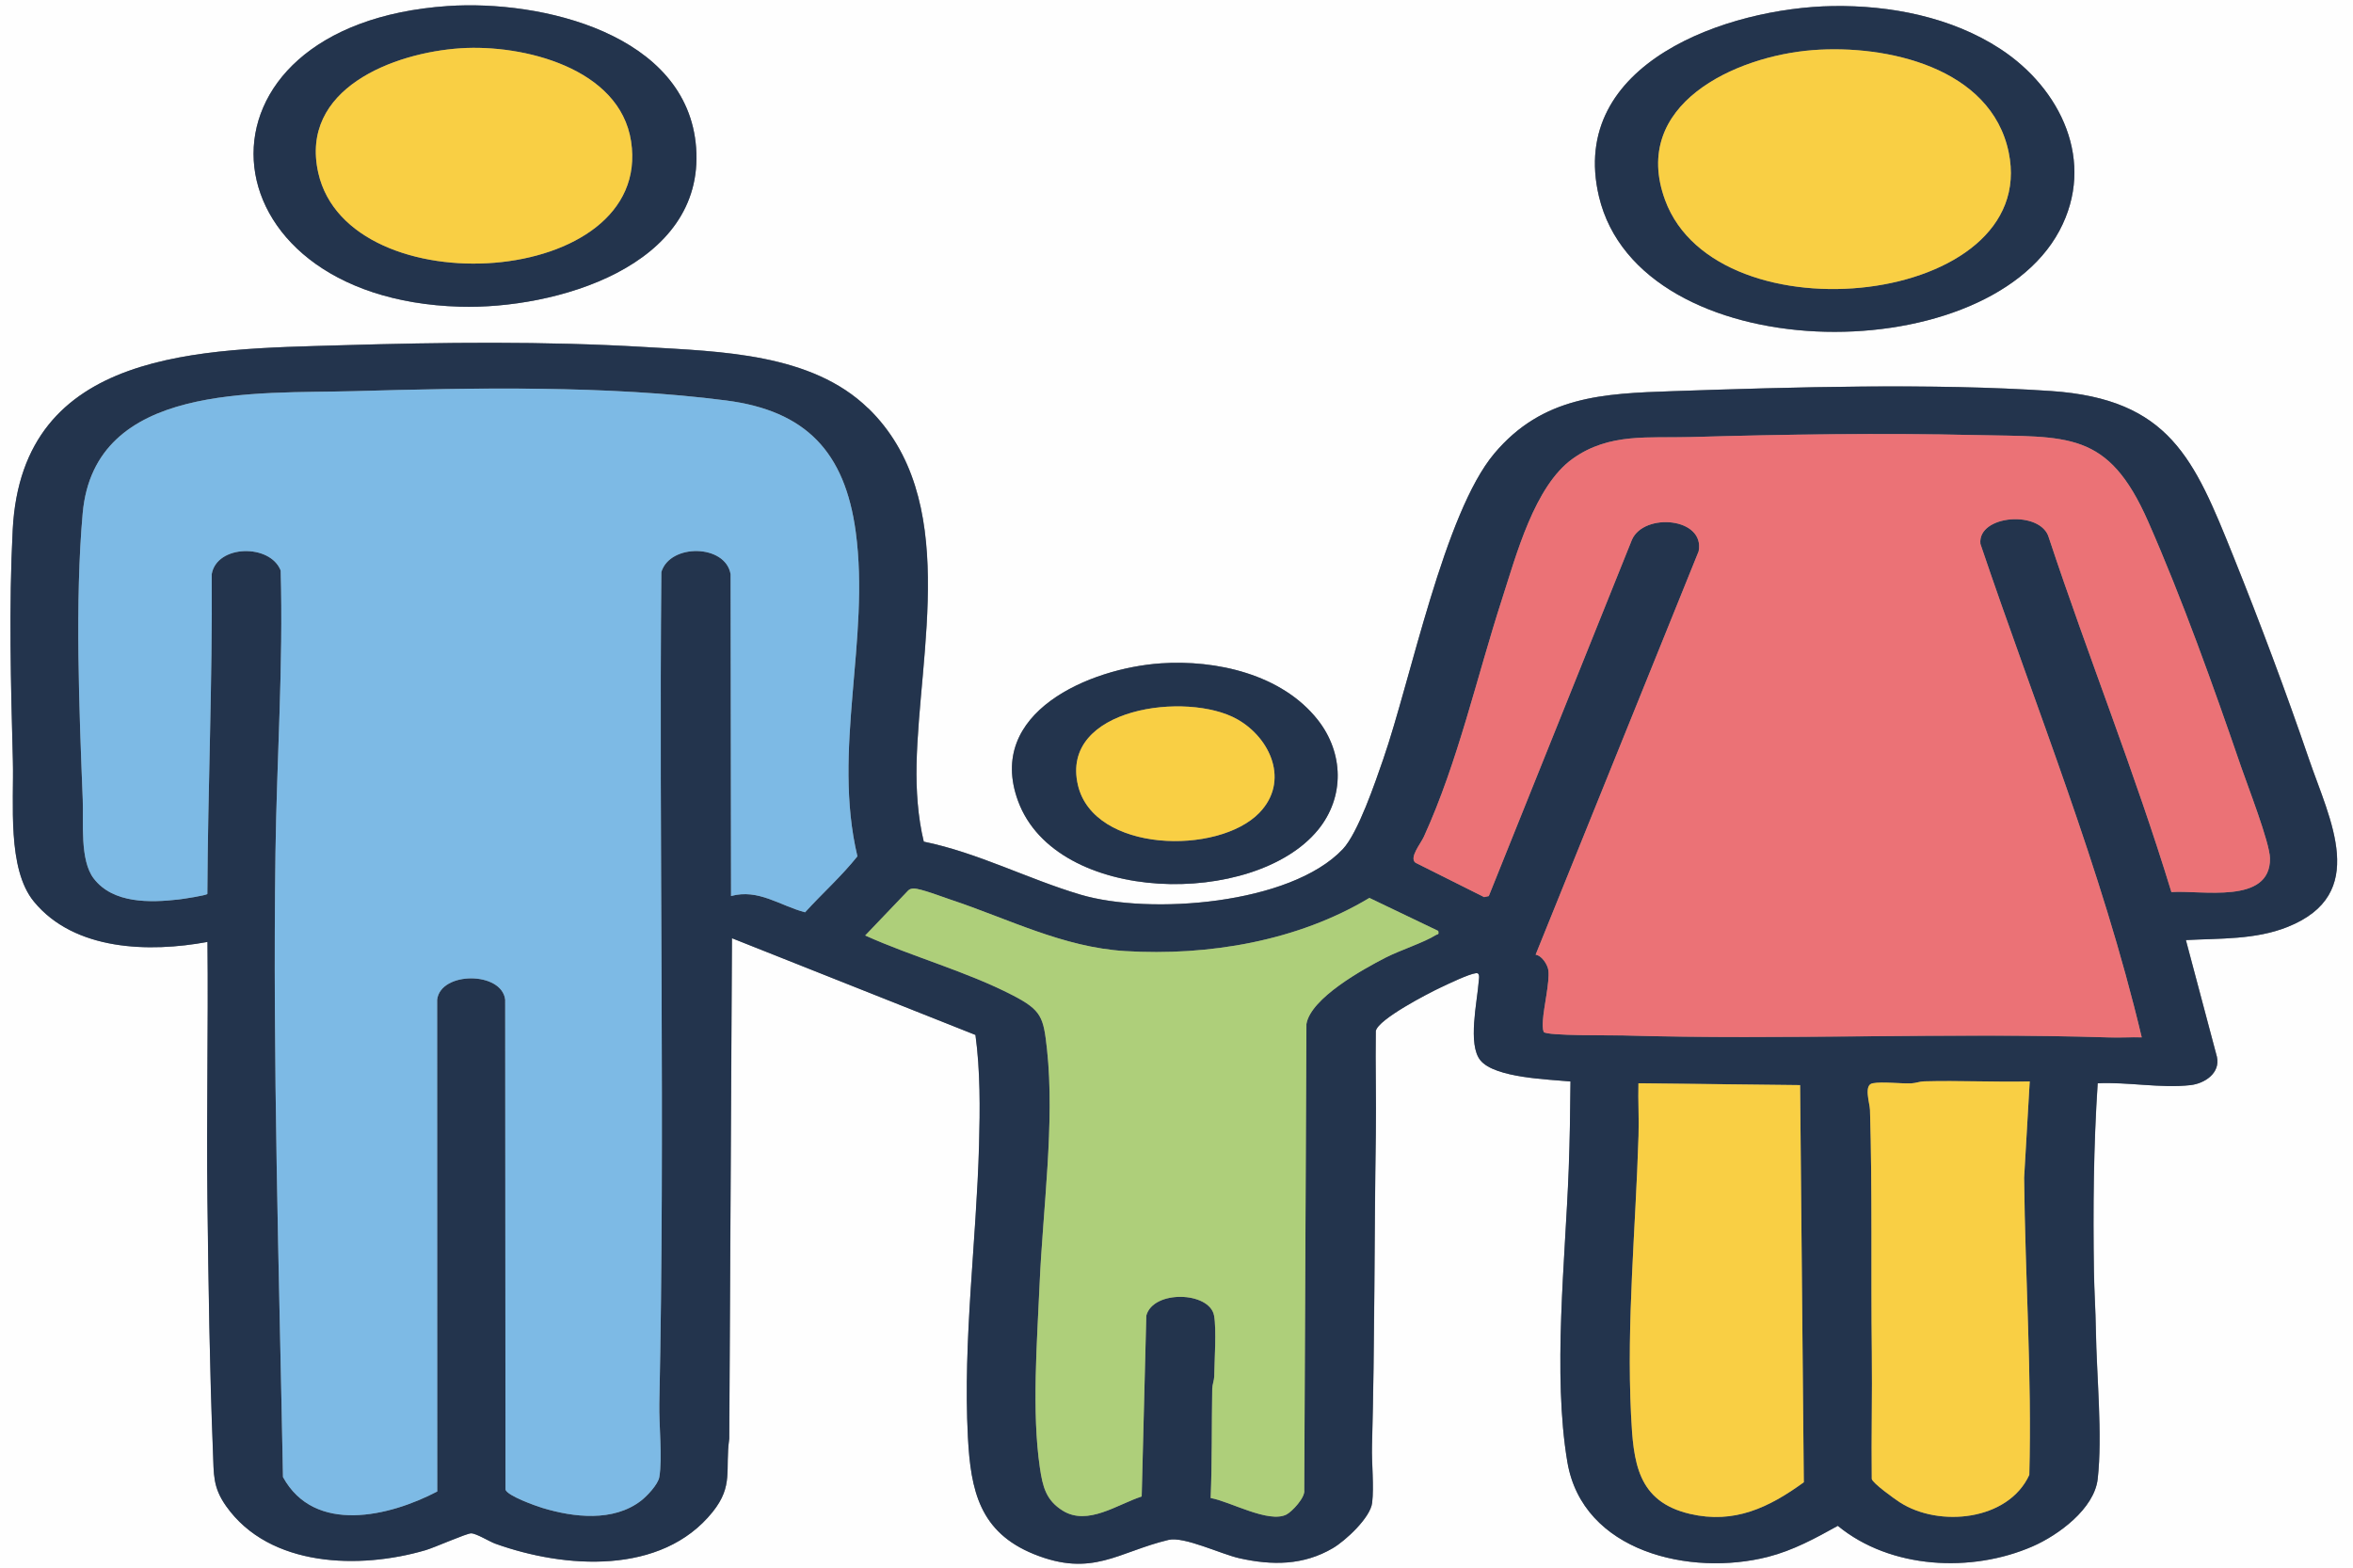 <svg xmlns="http://www.w3.org/2000/svg" id="Layer_2" data-name="Layer 2" viewBox="0 0 908.14 605.19"><rect x="0" y="0" width="908.14" height="605.19" fill="#808080" stroke="none"/><defs><style> .cls-1 { fill: #aecf7a; } .cls-2 { fill: #7dbae5; } .cls-3 { fill: #eb7276; } .cls-4 { fill: #f9cf44; } .cls-5 { fill: #fefefe; } .cls-6 { fill: #23344d; } </style></defs><g id="Layer_1-2" data-name="Layer 1"><g><path class="cls-5" d="M908.14,0v605.19H0V0h908.14ZM172.83,2.33c-104.66,7.16-96.63,113.08,4.72,116.04,36.35,1.06,94.47-15.28,91.12-61.32C265.46,12.96,208.75-.12,172.83,2.33ZM707.36,2.34c-40.34.64-102.44,21.93-90.25,73.5,15.7,66.38,148.4,68.08,177.71,13.22,14.23-26.62.59-54.91-22.87-70.22-18.76-12.24-42.38-16.85-64.6-16.5ZM335.08,157.57c-21.82-21.23-56.98-21.9-85.89-23.63-39-2.33-78.64-1.84-117.65-.69-53.46,1.58-122.98,1.15-126.6,71.16-1.53,29.54-.73,59.75.06,89.29.43,16.07-2.3,41.55,8.11,54.25,15.63,19.06,44.59,19.73,67,15.58.34,33.18-.42,66.41-.02,99.59s.84,64.89,2.13,97.09c.36,8.96-.1,13.75,5.11,21.11,16.73,23.65,51.57,24.43,76.99,16.96,3.38-.99,15.85-6.53,17.55-6.49,2.1.05,6.99,3.16,9.37,4.01,26.68,9.59,64.15,12.27,83.82-12.25,8.19-10.21,4.71-16.28,6.43-28.3l1.04-193.15,93.98,37.33c1.89,13.71,1.77,28.51,1.39,42.43-1.02,37.29-6.24,75.32-4.31,112.68,1.07,20.81,4.57,36.84,25.56,45.31,22.48,9.07,32.38-.87,51.87-5.53,5.99-1.43,20.22,5.49,27.39,7.09,12.6,2.81,24.68,2.79,36.05-3.91,4.92-2.9,14.46-11.76,15.14-17.46.78-6.51-.23-15.16-.05-22.02,1.08-40,.85-80.38,1.48-120.41.21-13.23-.23-26.47-.01-39.7.87-4.54,20.36-14.6,25.03-16.79,3.03-1.43,10.77-5.18,13.62-5.53,1.69-.21,1.16,1.94,1.07,3.2-.57,7.84-4.35,24.36.67,30.46,5.6,6.8,26.36,7.32,34.75,8.14-.1,11.25-.27,22.46-.68,33.69-1.29,34.89-6.27,79.14-.53,113.15,5.89,34.85,47.59,44.24,77.37,36.65,9.75-2.49,18.32-7.16,27.01-11.99,20.3,16.71,51.61,18.25,75.25,7.91,9.81-4.29,23.74-14.45,25.05-25.99,1.92-16.92-.44-40.04-.7-57.41-.11-7.56-.64-15.18-.75-22.64-.37-24.24-.15-48.53,1.45-72.67,11.53-.57,24.38,2,35.81.71,5.51-.62,11.58-4.66,10.21-10.91l-11.98-45.07c13.17-.7,26.79-.09,39.24-5.07,31.71-12.66,16.28-41.33,8.27-64.75-8.91-26.07-18.97-52.91-29.26-78.47-15.02-37.33-24.69-60.54-70.33-63.63s-99.78-1.51-146.04.06c-26.81.91-50.14,1.88-68.8,24.06-19.34,22.98-32.21,87.25-42.87,118.01-3.01,8.68-9.68,28.45-15.61,34.71-20.23,21.39-74.56,25.45-101.21,17.55-20.34-6.03-39.55-16.17-60.5-20.46-2.3-9.5-2.99-19.91-2.79-29.72.88-43.82,16.99-102.89-18.65-137.56ZM447.9,256.03c-27.14,1.87-67.58,18.85-54.98,53.12,14.77,40.19,91.19,41.11,115.75,11.16,10.38-12.66,9.96-29.73-.07-42.47-13.87-17.61-39.22-23.3-60.7-21.82Z"></path><path class="cls-6" d="M335.08,157.57c35.64,34.67,19.53,93.73,18.65,137.56-.2,9.81.48,20.22,2.79,29.72,20.95,4.28,40.16,14.43,60.5,20.46,26.65,7.9,80.97,3.83,101.21-17.55,5.93-6.26,12.6-26.03,15.61-34.71,10.66-30.76,23.53-95.03,42.87-118.01,18.66-22.18,41.99-23.15,68.8-24.06,46.26-1.57,100.11-3.16,146.04-.06s55.31,26.3,70.33,63.63c10.28,25.56,20.34,52.4,29.26,78.47,8.01,23.42,23.44,52.09-8.27,64.75-12.45,4.97-26.07,4.36-39.24,5.07l11.98,45.07c1.37,6.25-4.69,10.29-10.21,10.91-11.43,1.29-24.28-1.29-35.81-.71-1.6,24.15-1.82,48.43-1.45,72.67.11,7.46.64,15.08.75,22.64.26,17.37,2.62,40.49.7,57.41-1.31,11.54-15.23,21.7-25.05,25.99-23.64,10.34-54.95,8.8-75.25-7.91-8.69,4.83-17.25,9.5-27.01,11.99-29.78,7.59-71.48-1.8-77.37-36.65-5.74-34.01-.76-78.26.53-113.15.42-11.23.59-22.44.68-33.69-8.39-.82-29.15-1.34-34.75-8.14-5.02-6.1-1.24-22.62-.67-30.46.09-1.26.62-3.41-1.07-3.2-2.85.35-10.59,4.11-13.62,5.53-4.67,2.19-24.16,12.25-25.03,16.79-.21,13.23.22,26.47.01,39.7-.62,40.03-.4,80.41-1.48,120.41-.18,6.86.83,15.51.05,22.02-.68,5.7-10.22,14.57-15.14,17.46-11.37,6.7-23.45,6.72-36.05,3.91-7.17-1.6-21.39-8.52-27.39-7.09-19.49,4.66-29.38,14.59-51.87,5.53-20.99-8.47-24.49-24.5-25.56-45.31-1.93-37.35,3.29-75.39,4.31-112.68.38-13.92.49-28.72-1.39-42.43l-93.98-37.33-1.04,193.15c-1.72,12.03,1.77,18.09-6.43,28.3-19.68,24.52-57.15,21.84-83.82,12.25-2.38-.85-7.27-3.96-9.37-4.01-1.7-.04-14.17,5.5-17.55,6.49-25.42,7.47-60.25,6.69-76.99-16.96-5.21-7.36-4.75-12.16-5.11-21.11-1.28-32.19-1.74-64.96-2.13-97.09s.36-66.41.02-99.59c-22.41,4.15-51.37,3.47-67-15.58-10.42-12.7-7.69-38.18-8.11-54.25-.79-29.54-1.59-59.75-.06-89.29,3.62-70.02,73.14-69.58,126.6-71.16,39.01-1.15,78.65-1.64,117.65.69,28.92,1.73,64.07,2.4,85.89,23.63ZM282.15,345.82c10.55-2.89,18.86,3.74,28.56,6.28,6.64-7.3,14.06-13.89,20.2-21.61-9.78-41.14,4.97-83.69-.65-125.25-4.17-30.84-19.25-46.7-49.97-50.68-45.83-5.94-97.53-4.89-143.79-3.6-37.23,1.03-100.03-3.47-104.59,47.11-3.04,33.7-1.34,76.38.02,110.51.35,8.88-1.18,23.39,4.24,30.48,7.45,9.73,21.8,9.35,32.86,8.08,1.51-.17,10.61-1.55,10.99-2.13.2-41.18,1.99-82.15,1.68-123.39,1.92-11.46,22.54-11.85,26.62-1.44,1.05,36.39-1.51,72.69-2.01,108.95-1.11,80.37,1.39,160.68,2.9,240.94,12.14,22.22,41.16,15.21,59.54,5.58l-.04-189.81c1.3-10.99,24.96-10.99,26.26,0l.12,189.09c.71,2.36,11.48,6.22,14.21,7.05,12.13,3.69,27.36,5.46,38.05-2.73,2.31-1.77,6.63-6.3,7.11-9.19,1.24-7.41-.17-20.16,0-28.34,2.27-106.81-.2-214.02.78-320.95,3.37-11.1,24.78-10.78,26.73.84l.17,124.2ZM838.05,344.3c11.4-.85,38.28,4.97,38.05-13.02-.08-6.05-8.72-28.21-11.19-35.44-10.61-30.91-22.7-64.74-35.84-94.57-15.52-35.25-30.87-32.55-66.58-33.36-36.48-.83-73.5-.28-109.89.77-16.13.46-31.43-1.74-45.56,8.31-14.8,10.52-21.88,37.37-27.32,54.19-9.78,30.2-17,62.88-30.17,91.73-1.27,2.79-5.8,8.14-3.23,10.07l26.49,13.26,1.79-.4,55.25-137.54c4.66-10.58,28.29-8.56,25.74,4.48l-62.92,155.69c2.43.31,4.7,3.96,4.94,6.11.5,4.51-1.77,13.93-2.11,19.07-.1,1.54-.23,3.17.3,4.64,1.09,1.57,26.72,1.23,30.56,1.34,62.58,1.83,125.31-1.2,187.81.77,4.13.13,8.31-.15,12.43-.03-15.47-65.18-40.89-127.18-62.26-190.46-1.23-11.25,23.55-13.2,26.45-2.28,15.16,45.77,33.18,90.52,47.26,136.66ZM555.09,359.3l-26.59-12.74c-27.71,16.65-62.11,22.48-94.27,20.52-24.02-1.47-45.02-12.43-67.34-19.85-3.08-1.02-11.61-4.31-14.22-4.29-.81,0-1.53.14-2.14.72l-16.62,17.4c18.31,8.26,39.17,13.89,56.98,23.11,11.14,5.77,11.84,8.45,13.19,20.83,3.07,28.21-1.62,61.97-2.86,90.67-.95,21.97-3.07,49.24.11,70.81,1.08,7.28,2.34,12.61,8.89,16.62,9.6,5.89,20.94-2.45,30.4-5.52l1.78-69.8c2.65-10.02,24.45-9.31,26.16,0,.97,5.28.15,17.35.06,23.38-.02,1.68-.74,3.23-.77,4.9-.24,14.04-.03,28.1-.61,42.12,7.31,1.23,22.41,9.88,29.26,6.36,2.16-1.11,7.33-6.62,6.86-9.44l.84-179.86c1.68-10.03,21.87-21.17,30.42-25.57,5.67-2.92,14.79-5.81,19.55-8.79.73-.45,1.24.04.9-1.58ZM783.37,417.39c-13.57.32-27.22-.4-40.8-.03-1.68.05-3.23.7-4.9.77-4.36.17-11.04-.74-14.92-.03-3.57.66-1.11,7.61-1.03,10.25.94,30.98.34,62.57.71,93.54.2,16.3-.22,32.61-.02,48.91.33,1.67,8.79,7.72,10.82,9.03,15.17,9.8,41.9,7.11,49.98-10.59,1.02-38.35-1.61-76.36-2-114.68l2.16-37.17ZM694.75,418.81l-62.39-.71c-.18,6.72.24,13.5.03,20.23-1.1,35.74-4.65,71.81-2.89,107.72.89,18.2,2.34,33.47,22.71,38.24,17.1,4.01,30.53-2.43,43.97-12.2l-1.43-153.28Z"></path><path class="cls-6" d="M707.36,2.34c22.22-.35,45.84,4.26,64.6,16.5,23.46,15.31,37.09,43.6,22.87,70.22-29.32,54.86-162.01,53.16-177.71-13.22-12.2-51.57,49.9-72.86,90.25-73.5ZM699.57,19.35c-29.94,2.34-70.48,21.05-56.92,57.89,20.11,54.64,144.88,40.76,132.6-18.46-6.79-32.75-47.17-41.66-75.68-39.43Z"></path><path class="cls-6" d="M172.83,2.33c35.92-2.46,92.63,10.63,95.84,54.72,3.35,46.04-54.76,62.38-91.12,61.32-101.36-2.96-109.38-108.88-4.72-116.04ZM177.8,18.63c-25.88,1.69-62.32,15.58-54.95,48.14,11.75,51.91,129.43,44.54,120.71-12.24-4.35-28.32-41.7-37.47-65.76-35.9Z"></path><path class="cls-6" d="M447.9,256.03c21.48-1.48,46.83,4.21,60.7,21.82,10.03,12.74,10.45,29.81.07,42.47-24.56,29.95-100.98,29.03-115.75-11.16-12.59-34.28,27.85-51.25,54.98-53.12ZM486.07,313.68c11.63-12.03,4.46-28.66-8.47-36.03-19.29-10.98-68.61-4.57-61.56,25.4,6.14,26.09,54.13,27.09,70.04,10.63Z"></path><path class="cls-2" d="M282.15,345.82l-.17-124.2c-1.95-11.61-23.36-11.94-26.73-.84-.98,106.93,1.5,214.14-.78,320.95-.17,8.18,1.23,20.93,0,28.34-.48,2.88-4.8,7.42-7.11,9.19-10.69,8.18-25.92,6.42-38.05,2.73-2.73-.83-13.5-4.69-14.21-7.05l-.12-189.09c-1.3-10.99-24.96-10.99-26.26,0l.04,189.81c-18.38,9.63-47.4,16.64-59.54-5.58-1.51-80.26-4.01-160.58-2.9-240.94.5-36.26,3.06-72.56,2.01-108.95-4.08-10.41-24.69-10.02-26.62,1.44.31,41.25-1.48,82.22-1.68,123.39-.37.58-9.48,1.96-10.99,2.13-11.06,1.27-25.41,1.66-32.86-8.08-5.43-7.09-3.89-21.61-4.24-30.48-1.36-34.14-3.06-76.82-.02-110.51,4.56-50.58,67.36-46.07,104.59-47.11,46.26-1.29,97.97-2.33,143.79,3.6,30.71,3.98,45.8,19.84,49.97,50.68,5.62,41.56-9.13,84.1.65,125.25-6.14,7.71-13.56,14.31-20.2,21.61-9.7-2.55-18.01-9.17-28.56-6.28Z"></path><path class="cls-3" d="M838.05,344.3c-14.07-46.13-32.09-90.89-47.26-136.66-2.9-10.93-27.68-8.97-26.45,2.28,21.37,63.28,46.79,125.28,62.26,190.46-4.13-.12-8.3.16-12.43.03-62.5-1.97-125.23,1.06-187.81-.77-3.84-.11-29.46.23-30.56-1.34-.53-1.48-.4-3.11-.3-4.64.34-5.14,2.61-14.56,2.11-19.07-.24-2.16-2.51-5.8-4.94-6.11l62.92-155.69c2.55-13.04-21.08-15.06-25.74-4.48l-55.25,137.54-1.79.4-26.49-13.26c-2.57-1.92,1.96-7.28,3.23-10.07,13.17-28.85,20.39-61.53,30.17-91.73,5.44-16.81,12.52-43.66,27.32-54.19,14.14-10.05,29.43-7.85,45.56-8.31,36.39-1.05,73.4-1.6,109.89-.77,35.72.81,51.06-1.88,66.58,33.36,13.13,29.83,25.23,63.65,35.84,94.57,2.48,7.23,11.12,29.38,11.19,35.44.24,17.99-26.64,12.17-38.05,13.02Z"></path><path class="cls-1" d="M555.09,359.3c.34,1.62-.18,1.13-.9,1.58-4.76,2.98-13.88,5.87-19.55,8.79-8.55,4.4-28.74,15.54-30.42,25.57l-.84,179.86c.47,2.83-4.7,8.33-6.86,9.44-6.85,3.52-21.95-5.13-29.26-6.36.58-14.03.37-28.08.61-42.12.03-1.68.74-3.23.77-4.9.09-6.03.91-18.1-.06-23.38-1.71-9.31-23.51-10.02-26.16,0l-1.78,69.8c-9.46,3.07-20.79,11.41-30.4,5.52-6.55-4.02-7.82-9.34-8.89-16.62-3.19-21.57-1.06-48.83-.11-70.81,1.24-28.7,5.93-62.46,2.86-90.67-1.35-12.38-2.05-15.06-13.19-20.83-17.81-9.23-38.67-14.85-56.98-23.11l16.62-17.4c.61-.58,1.33-.71,2.14-.72,2.61-.02,11.14,3.27,14.22,4.29,22.32,7.41,43.33,18.38,67.34,19.85,32.16,1.96,66.56-3.87,94.27-20.52l26.59,12.74Z"></path><path class="cls-4" d="M694.75,418.81l1.43,153.28c-13.45,9.77-26.87,16.21-43.97,12.2-20.37-4.77-21.82-20.04-22.71-38.24-1.76-35.91,1.8-71.97,2.89-107.72.21-6.73-.21-13.51-.03-20.23l62.39.71Z"></path><path class="cls-4" d="M783.37,417.39l-2.16,37.17c.39,38.32,3.02,76.33,2,114.68-8.08,17.7-34.81,20.39-49.98,10.59-2.02-1.31-10.49-7.36-10.82-9.03-.2-16.3.21-32.61.02-48.91-.37-30.97.23-62.56-.71-93.54-.08-2.63-2.53-9.59,1.03-10.25,3.88-.71,10.56.2,14.92.03,1.68-.07,3.23-.72,4.9-.77,13.57-.38,27.22.34,40.8.03Z"></path><path class="cls-4" d="M699.57,19.35c28.52-2.23,68.89,6.68,75.68,39.43,12.28,59.22-112.49,73.1-132.6,18.46-13.56-36.84,26.98-55.55,56.92-57.89Z"></path><path class="cls-4" d="M177.8,18.63c24.06-1.57,61.41,7.58,65.76,35.9,8.72,56.78-108.96,64.15-120.71,12.24-7.37-32.56,29.07-46.44,54.95-48.14Z"></path><path class="cls-4" d="M486.07,313.68c-15.91,16.47-63.9,15.46-70.04-10.63-7.05-29.97,42.27-36.38,61.56-25.4,12.93,7.36,20.1,23.99,8.47,36.03Z"></path></g></g></svg>